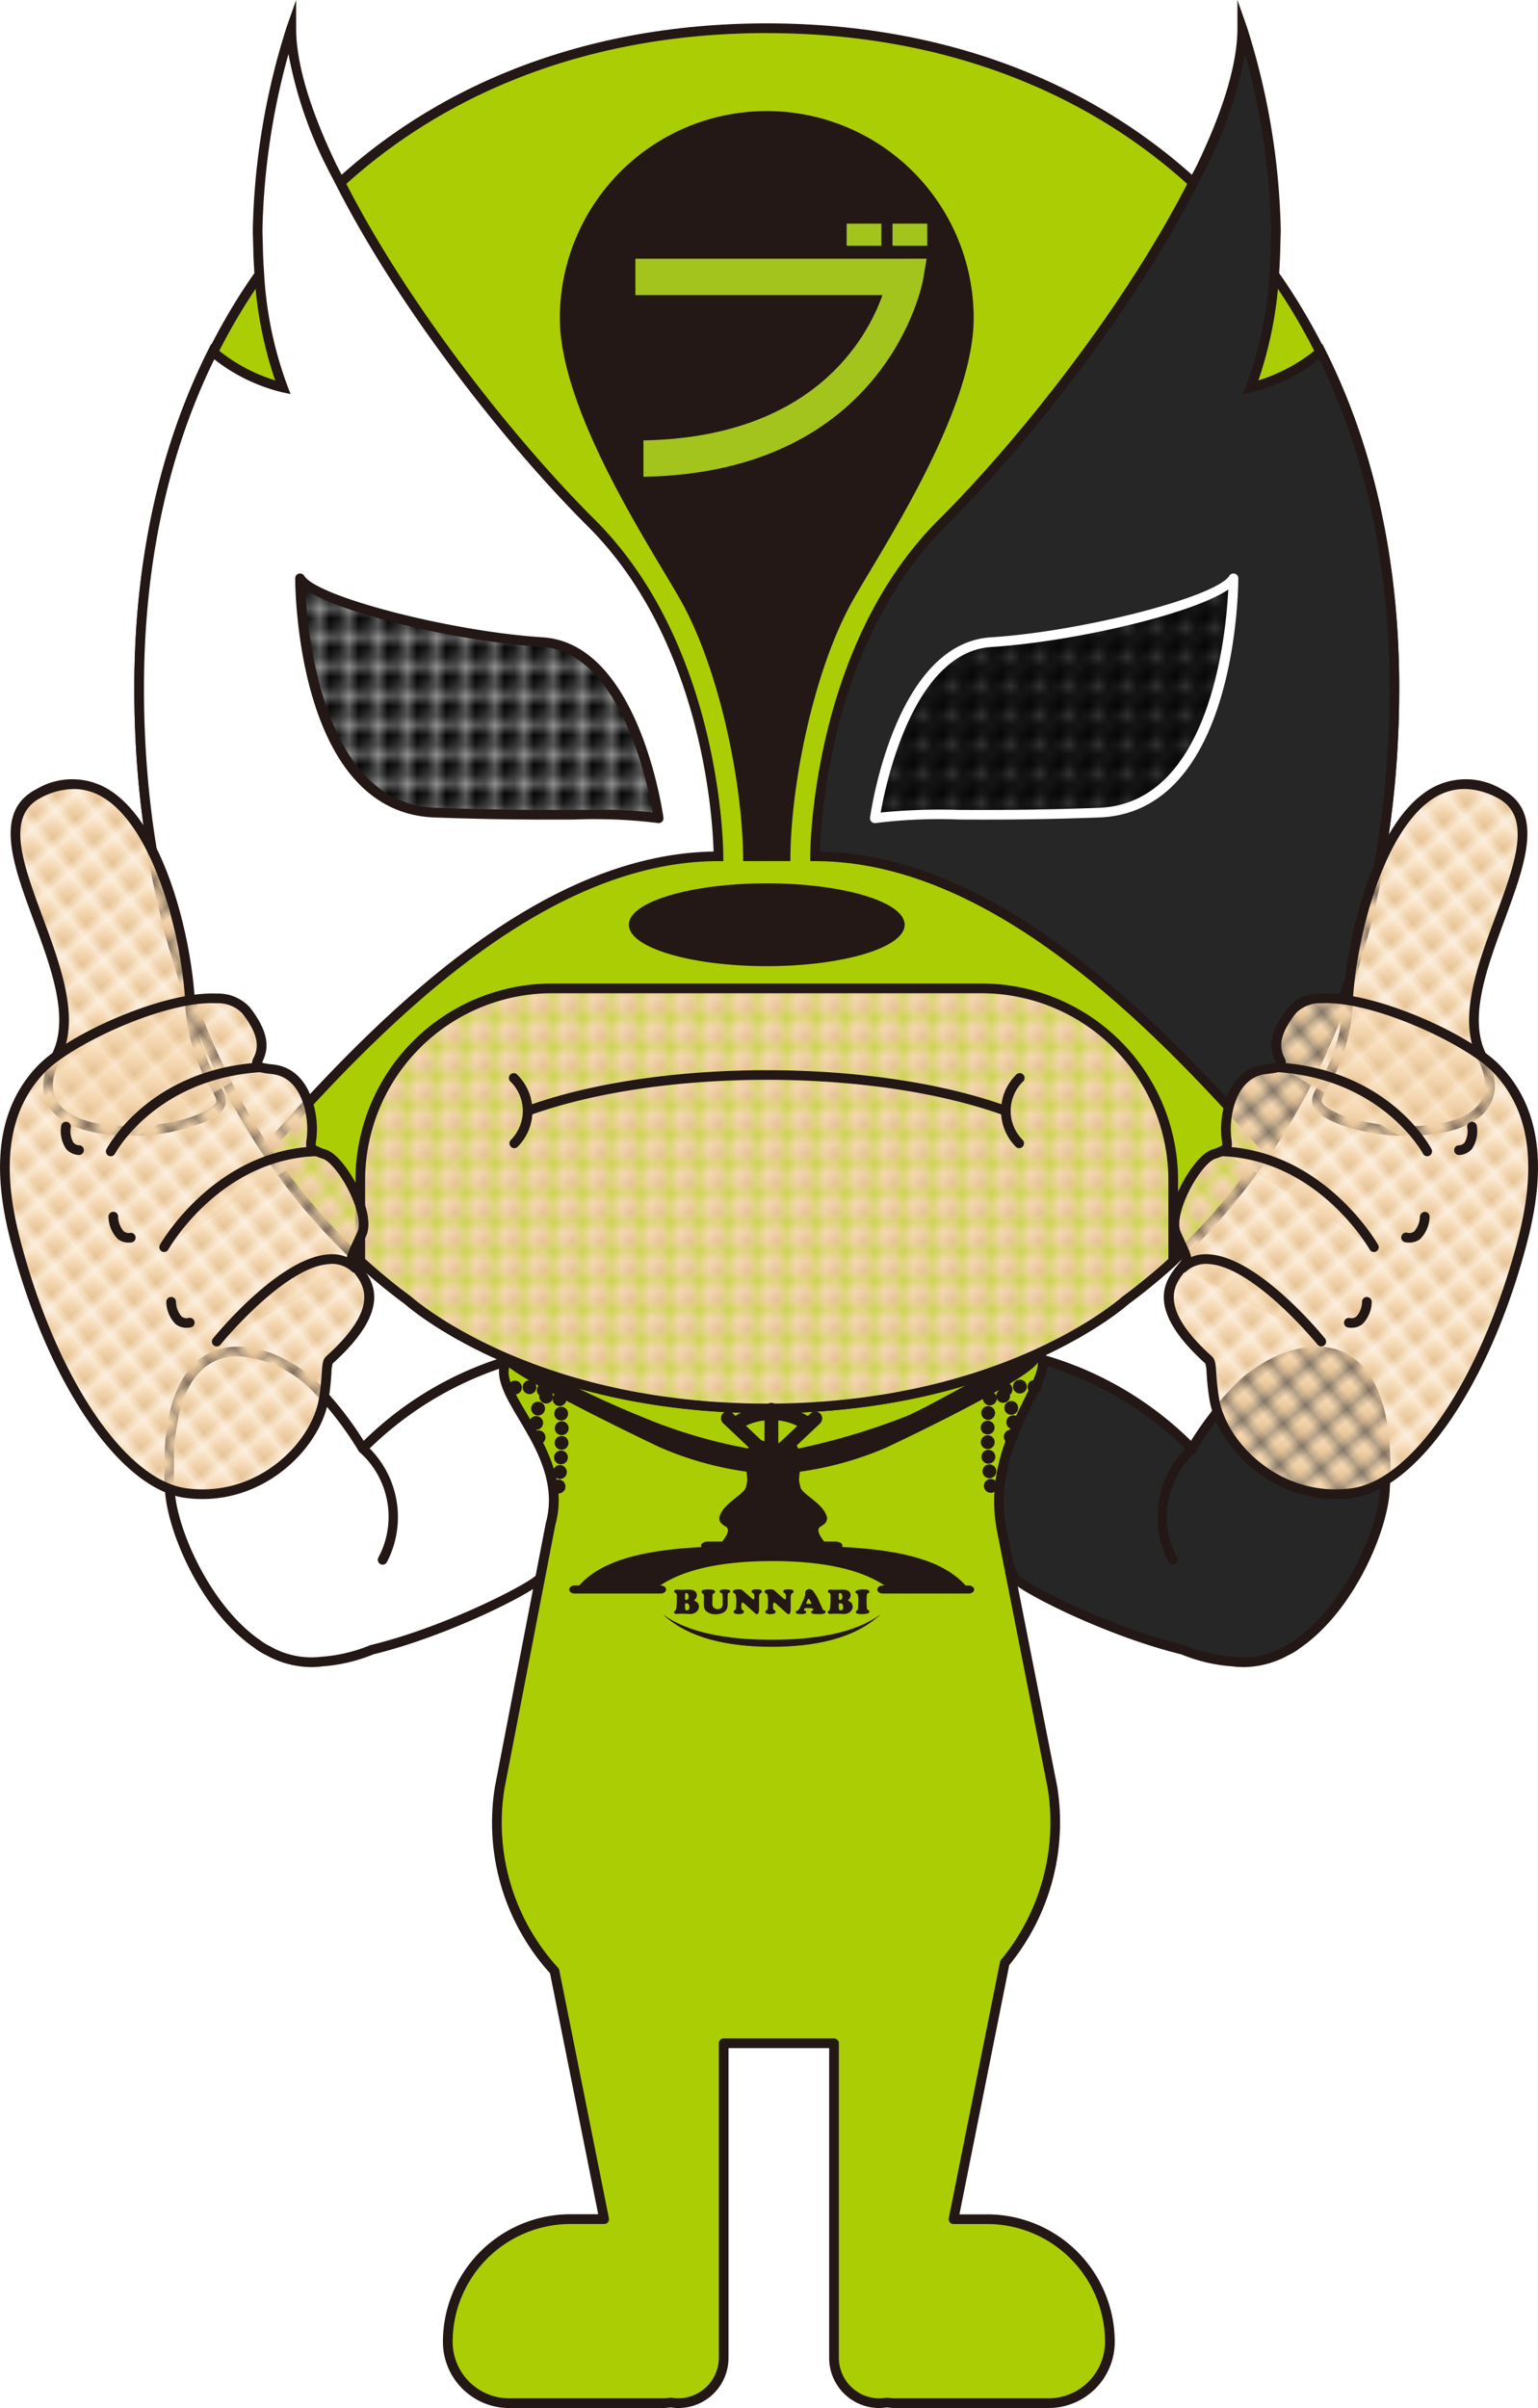 <svg id="ブンナビグリーン" xmlns="http://www.w3.org/2000/svg" xmlns:xlink="http://www.w3.org/1999/xlink" width="55.749mm" height="87.237mm" viewBox="0 0 158.028 247.287"><defs><style>.cls-1{fill:none;}.cls-2{fill:#f8dbb7;}.cls-3{fill:#e6c296;}.cls-4{fill:#333;}.cls-5{fill:#fff;}.cls-6{fill:#231815;}.cls-7{fill:#262626;}.cls-8{fill:#abcd03;}.cls-9{fill:url(#新規パターンスウォッチ_2);}.cls-10{fill:url(#新規パターンスウォッチ_13);}.cls-11{fill:url(#新規パターンスウォッチ_13-3);}.cls-12{fill:url(#新規パターンスウォッチ_13-7);}.cls-13{fill:#a3c41d;}</style><pattern id="新規パターンスウォッチ_2" data-name="新規パターンスウォッチ 2" width="2.652" height="2.653" patternTransform="translate(-2.652 0)" patternUnits="userSpaceOnUse" viewBox="0 0 2.652 2.653"><rect class="cls-1" width="2.652" height="2.653"/><rect width="2.652" height="2.653"/><path class="cls-4" d="M.464,1.326a.863.863,0,1,1,.862.863A.862.862,0,0,1,.464,1.326Z"/></pattern><pattern id="新規パターンスウォッチ_13" data-name="新規パターンスウォッチ 13" width="2.652" height="2.653" patternTransform="translate(-2.652 0)" patternUnits="userSpaceOnUse" viewBox="0 0 2.652 2.653"><rect class="cls-1" width="2.652" height="2.653"/><rect class="cls-2" width="2.652" height="2.653"/><path class="cls-3" d="M.464,1.326a.863.863,0,1,1,.862.863A.862.862,0,0,1,.464,1.326Z"/></pattern><pattern id="新規パターンスウォッチ_13-3" data-name="新規パターンスウォッチ 13" width="2.652" height="2.653" patternTransform="translate(-8.041 -6.852) scale(1.069)" patternUnits="userSpaceOnUse" viewBox="0 0 2.652 2.653"><rect class="cls-1" width="2.652" height="2.653"/><rect class="cls-2" width="2.652" height="2.653"/><path class="cls-3" d="M.464,1.326a.863.863,0,1,1,.862.863A.862.862,0,0,1,.464,1.326Z"/></pattern><pattern id="新規パターンスウォッチ_13-7" data-name="新規パターンスウォッチ 13" width="2.652" height="2.653" patternTransform="matrix(-0.77, 0.638, 0.638, 0.77, 9.627, 18.249)" patternUnits="userSpaceOnUse" viewBox="0 0 2.652 2.653"><rect class="cls-1" width="2.652" height="2.653"/><rect class="cls-2" width="2.652" height="2.653"/><path class="cls-3" d="M.464,1.326a.863.863,0,1,1,.862.863A.862.862,0,0,1,.464,1.326Z"/></pattern></defs><title>bun-g-point</title><g id="bun-g-point"><path class="cls-5" d="M53.256,139.442a35.5,35.5,0,0,0-15.982,9.307,34.919,34.919,0,0,0-4.876-6.322c-4.793-4.7-16.039-7.959-14.95,10.623.248,4.23,3.751,12.184,9,15.79a5.725,5.725,0,0,0,1.083.665,8.966,8.966,0,0,0,5.543,1.125,16.343,16.343,0,0,0,5.124-1.212c8.157-1.975,16.948-6.655,17.31-7.408C55.509,162.01,64.732,142.907,53.256,139.442Z"/><path class="cls-6" d="M31.973,171.2a9.713,9.713,0,0,1-4.678-1.258,5.978,5.978,0,0,1-1.148-.708c-5.525-3.793-8.948-11.962-9.194-16.153-.569-9.713,2.27-13.1,4.751-14.227,3.48-1.586,8.186.422,11.042,3.22a34.77,34.77,0,0,1,4.622,5.891,35.5,35.5,0,0,1,15.788-9.007.492.492,0,0,1,.244.011,7.876,7.876,0,0,1,5.2,4.47c3.025,6.889-2.414,18.305-2.647,18.788-.488,1.016-9.658,5.729-17.581,7.66a16.945,16.945,0,0,1-5.233,1.236A8.834,8.834,0,0,1,31.973,171.2Zm-7.522-31.922a5.607,5.607,0,0,0-2.336.479c-3.153,1.434-4.6,6.022-4.172,13.265.24,4.081,3.7,11.916,8.787,15.41a5.377,5.377,0,0,0,1.011.625,8.514,8.514,0,0,0,5.269,1.082,16.228,16.228,0,0,0,4.96-1.159.463.463,0,0,1,.112-.043c7.9-1.913,16.4-6.414,17-7.178.034-.078,5.453-11.451,2.609-17.922a6.9,6.9,0,0,0-4.455-3.88A35.666,35.666,0,0,0,37.622,149.1a.5.5,0,0,1-.771-.094,34.5,34.5,0,0,0-4.8-6.226A11.769,11.769,0,0,0,24.451,139.277Z"/><path class="cls-7" d="M127.343,142.427a34.942,34.942,0,0,0-4.876,6.321,35.5,35.5,0,0,0-15.982-9.306c-11.476,3.465-2.253,22.568-2.253,22.568.362.753,9.153,5.433,17.31,7.408a16.343,16.343,0,0,0,5.124,1.212,8.966,8.966,0,0,0,5.543-1.125,5.725,5.725,0,0,0,1.083-.665c5.25-3.606,8.753-11.56,9-15.79C143.382,134.468,132.136,137.731,127.343,142.427Z"/><path class="cls-6" d="M127.771,171.2a8.857,8.857,0,0,1-1.171-.077,16.937,16.937,0,0,1-5.233-1.236c-7.921-1.931-17.093-6.644-17.583-7.66-.232-.483-5.671-11.9-2.644-18.788a7.872,7.872,0,0,1,5.2-4.47.471.471,0,0,1,.244-.011,35.5,35.5,0,0,1,15.788,9.007A34.771,34.771,0,0,1,127,142.073c2.855-2.8,7.562-4.8,11.041-3.22,2.482,1.129,5.32,4.514,4.751,14.227-.246,4.191-3.669,12.359-9.215,16.169a6.073,6.073,0,0,1-1.155.707A9.657,9.657,0,0,1,127.771,171.2ZM106.5,139.956a6.9,6.9,0,0,0-4.455,3.88c-2.844,6.471,2.574,17.844,2.629,17.958.58.728,9.083,5.229,16.981,7.142a.486.486,0,0,1,.113.043,16.22,16.22,0,0,0,4.958,1.159,8.5,8.5,0,0,0,5.242-1.068,5.367,5.367,0,0,0,1.018-.624c5.111-3.509,8.569-11.345,8.808-15.425.425-7.243-1.019-11.831-4.172-13.265-3.075-1.4-7.323.465-9.936,3.026h0a34.454,34.454,0,0,0-4.8,6.226.491.491,0,0,1-.364.232.482.482,0,0,1-.408-.138A35.588,35.588,0,0,0,106.5,139.956Zm20.839,2.472h0Z"/><path class="cls-8" d="M101.439,227.893H97.974l5.263-26.315a22.56,22.56,0,0,0,4.9-18.008l-5.228-26.516c-1.788-9.463,6.023-15.772,3.828-18.09-3.932-4.154-14,0-17.823,0H70.57c-3.823,0-13.327-3.15-17.73,0-4.346,3.108,6.024,9.333,3.735,17.526l-5.228,27.08a22.576,22.576,0,0,0,5.631,18.846l5.1,25.477H58.608a12.6,12.6,0,0,0-12.6,12.6,6.3,6.3,0,0,0,6.3,6.3H68.057a6.378,6.378,0,0,0,.868-.067,4.646,4.646,0,0,0,.759.067h0a4.673,4.673,0,0,0,4.672-4.673V209.83H85.691v32.288a4.673,4.673,0,0,0,4.672,4.673h0a4.649,4.649,0,0,0,.76-.067,6.351,6.351,0,0,0,.867.067h15.748a6.3,6.3,0,0,0,6.3-6.3A12.6,12.6,0,0,0,101.439,227.893Z"/><path class="cls-6" d="M107.738,247.287H91.99a6.6,6.6,0,0,1-.861-.061,5.144,5.144,0,0,1-5.934-5.108V210.326H74.853v31.792a5.144,5.144,0,0,1-5.934,5.108,6.6,6.6,0,0,1-.861.061H52.31a6.8,6.8,0,0,1-6.8-6.8,13.11,13.11,0,0,1,13.094-13.1h2.861l-4.951-24.749a23.061,23.061,0,0,1-5.661-19.155l5.231-27.1c1.139-4.081-1.028-7.719-2.769-10.643-1.663-2.792-3.233-5.43-.768-7.192,3.3-2.361,9.033-1.409,13.64-.645a31.444,31.444,0,0,0,4.379.552H88.918a25.78,25.78,0,0,0,4.449-.723c4.785-1.017,10.74-2.284,13.734.878,1.155,1.221.261,3.015-.976,5.5-1.576,3.164-3.734,7.5-2.725,12.842l5.227,26.513A23.178,23.178,0,0,1,103.7,201.8l-5.12,25.6h2.86a13.11,13.11,0,0,1,13.1,13.1A6.8,6.8,0,0,1,107.738,247.287Zm-16.615-1.058a.492.492,0,0,1,.067,0,5.729,5.729,0,0,0,.8.062h15.748a5.811,5.811,0,0,0,5.8-5.8,12.115,12.115,0,0,0-12.1-12.1H97.974a.5.5,0,0,1-.487-.594l5.264-26.315a.487.487,0,0,1,.1-.217,22.18,22.18,0,0,0,4.8-17.615l-5.223-26.5c-1.073-5.676,1.172-10.181,2.81-13.471,1.018-2.042,1.822-3.657,1.143-4.373-2.608-2.757-8.5-1.5-12.807-.59a26.122,26.122,0,0,1-4.655.745H70.57a31.965,31.965,0,0,1-4.541-.564c-4.193-.7-9.934-1.65-12.9.471-1.647,1.178-.775,2.825,1.043,5.878,1.837,3.087,4.124,6.928,2.881,11.378l-5.218,27.041a22.063,22.063,0,0,0,5.51,18.418.5.5,0,0,1,.119.236l5.1,25.477a.5.5,0,0,1-.487.594H58.608a12.115,12.115,0,0,0-12.1,12.1,5.81,5.81,0,0,0,5.8,5.8H68.058a5.7,5.7,0,0,0,.8-.062.518.518,0,0,1,.147,0,4.235,4.235,0,0,0,.68.06,4.182,4.182,0,0,0,4.176-4.177V209.83a.5.5,0,0,1,.5-.5H85.691a.5.5,0,0,1,.5.5v32.288a4.181,4.181,0,0,0,4.175,4.177,4.257,4.257,0,0,0,.681-.06A.421.421,0,0,1,91.123,246.229Z"/><path class="cls-8" d="M78.783,2.9C43.18,2.9,14.3,27.074,14.3,70.686c0,26.328,9.483,49.513,27.638,62.856,0,0,12.137,11.092,36.85,11.092s36.85-11.092,36.85-11.092c18.155-13.343,27.638-36.528,27.638-62.856C143.271,27.074,114.386,2.9,78.783,2.9Z"/><path class="cls-6" d="M78.783,145.13c-24.62,0-37.062-11.109-37.185-11.222-17.652-12.97-27.8-36.025-27.8-63.221C13.8,29.846,39.914,2.4,78.783,2.4s64.985,27.441,64.985,68.282c0,27.2-10.148,50.251-27.841,63.254C115.845,134.021,103.4,145.13,78.783,145.13Zm0-141.733c-38.275,0-63.992,27.041-63.992,67.29,0,26.877,10,49.641,27.436,62.456.161.142,12.347,11,36.556,11s36.395-10.853,36.516-10.962c17.476-12.848,27.476-35.613,27.476-62.489C142.775,30.438,117.059,3.4,78.783,3.4Z"/><path class="cls-7" d="M135.713,36.115a17.862,17.862,0,0,1-7.212,3.679,40.214,40.214,0,0,0,2.421-11.644c.063-.909.109-1.815.127-2.711,0-.158,0-.315.01-.474.017-.507.04-1.017.033-1.514A72.112,72.112,0,0,0,127.635,2.9c0,3.874-1.6,8.81-4.157,14.163-.109.228-.233.461-.357.7-.1.19-.2.38-.3.568-.073.147-.156.3-.231.445-6.17,12.154-16.9,26.1-25.765,34.916C83.583,66.862,83.744,87.936,83.744,87.936c18.791,0,36.069,18.28,46.494,30.186,8.6-12.919,13.033-29.442,13.033-47.436C143.271,57.276,140.531,45.712,135.713,36.115Z"/><path class="cls-6" d="M130.292,118.937l-.427-.488c-12.237-13.975-28.539-30.016-46.122-30.016h-.492l0-.493c0-.212-.009-21.436,13.23-34.6,8.055-8.013,19.118-21.877,25.672-34.789l.23-.442c.075-.149.155-.3.234-.45l.069-.128c.122-.229.243-.455.347-.675,2.728-5.7,4.111-10.394,4.111-13.951V0l.964,2.736a73.317,73.317,0,0,1,3.484,20.708c.006.4-.009.814-.023,1.225l-.02.782c-.017.842-.059,1.737-.128,2.733A41.119,41.119,0,0,1,129.3,39.062a17.536,17.536,0,0,0,6.091-3.322l.482-.418.286.571c5.05,10.059,7.611,21.766,7.611,34.794,0,18.323-4.536,34.821-13.117,47.709ZM84.247,87.444c17.579.3,33.725,15.979,45.935,29.862,8.242-12.646,12.593-28.748,12.593-46.619,0-12.63-2.431-23.995-7.226-33.789a18.28,18.28,0,0,1-6.946,3.381l-.89.187.325-.85a39.305,39.305,0,0,0,2.389-11.5c.068-.979.109-1.858.126-2.686l.021-.793c.014-.4.028-.791.022-1.178A72.9,72.9,0,0,0,127.922,5.54a42.983,42.983,0,0,1-4,11.738c-.112.234-.238.475-.367.715l-.068.127c-.076.144-.152.287-.223.429l-.233.448c-6.6,13.009-17.746,26.974-25.858,35.042C85.338,65.815,84.331,84.222,84.247,87.444Z"/><path class="cls-5" d="M60.739,53.688c-8.866-8.819-19.595-22.762-25.765-34.916-.075-.148-.158-.3-.232-.445-.093-.188-.2-.378-.3-.568-.124-.234-.248-.467-.357-.7C31.527,11.711,29.93,6.775,29.93,2.9a72.133,72.133,0,0,0-3.456,20.55c-.007.5.016,1.007.032,1.514,0,.159.007.316.01.474.018.9.065,1.8.128,2.711a40.214,40.214,0,0,0,2.421,11.644,17.869,17.869,0,0,1-7.213-3.679c-4.817,9.6-7.557,21.161-7.557,34.571,0,17.994,4.432,34.517,13.032,47.436,10.426-11.906,27.7-30.186,46.5-30.186C73.822,87.936,73.983,66.862,60.739,53.688Z"/><path class="cls-6" d="M27.273,118.937l-.359-.541C18.334,105.507,13.8,89.009,13.8,70.687c0-13.03,2.56-24.737,7.61-34.794l.286-.571.483.418a17.519,17.519,0,0,0,6.091,3.322,41.094,41.094,0,0,1-2.121-10.878c-.069-1.018-.111-1.913-.127-2.736L26,24.669c-.015-.411-.028-.822-.022-1.225A73.339,73.339,0,0,1,29.463,2.736L30.427,0V2.9c0,3.558,1.382,8.251,4.108,13.95.107.219.226.447.348.673.1.2.207.389.3.58l.23.442c6.555,12.913,17.617,26.777,25.673,34.79h0C74.328,66.5,74.32,87.728,74.318,87.94l0,.493h-.492c-17.583,0-33.884,16.041-46.122,30.016ZM22.018,36.9c-4.8,9.792-7.227,21.157-7.227,33.789,0,17.871,4.352,33.973,12.593,46.619,12.21-13.883,28.355-29.566,45.934-29.862-.085-3.224-1.1-21.636-12.928-33.4h0C52.277,45.971,41.136,32.006,34.531,19l-.232-.447c-.092-.183-.192-.37-.291-.557-.128-.239-.255-.478-.367-.713a43,43,0,0,1-4-11.738A72.829,72.829,0,0,0,26.97,23.458c-.006.387.008.782.021,1.178l.02.7c.019.982.065,1.88.128,2.78a39.347,39.347,0,0,0,2.389,11.5l.327.85-.891-.187A18.273,18.273,0,0,1,22.018,36.9Z"/><path class="cls-9" d="M67.677,84.03S65.237,66.551,55.73,65.945s-23.406-4.135-24.9-6.564c0,0,.008,23.56,13.827,24.072S63.35,83.308,67.677,84.03Z"/><path class="cls-6" d="M67.677,84.526a.555.555,0,0,1-.082-.006,52.857,52.857,0,0,0-8.6-.359c-3.338.012-7.91.026-14.354-.213C30.5,83.426,30.331,60.362,30.331,59.381a.5.5,0,0,1,.918-.261c1.341,2.176,15.086,5.725,24.513,6.329,9.8.625,12.3,17.782,12.406,18.513a.5.5,0,0,1-.146.424A.491.491,0,0,1,67.677,84.526Zm-6.839-1.361a48.025,48.025,0,0,1,6.238.273c-.561-3.149-3.408-16.49-11.378-17-8.381-.538-20.609-3.36-24.337-5.9.231,4.691,1.862,21.991,13.312,22.414,6.424.238,10.984.225,14.313.213C59.64,83.167,60.255,83.165,60.838,83.165Z"/><path class="cls-9" d="M89.889,84.03s2.44-17.479,11.947-18.085,23.406-4.135,24.9-6.564c0,0-.008,23.56-13.828,24.072S94.215,83.308,89.889,84.03Z"/><path class="cls-5" d="M89.889,84.526a.5.5,0,0,1-.346-.14.5.5,0,0,1-.146-.424c.1-.731,2.61-17.888,12.408-18.513,9.425-.6,23.171-4.153,24.512-6.329a.5.5,0,0,1,.918.261c0,.981-.172,24.045-14.3,24.567-6.446.24-11.02.227-14.354.213a52.749,52.749,0,0,0-8.6.359A.576.576,0,0,1,89.889,84.526Zm36.316-23.984c-3.728,2.537-15.958,5.359-24.337,5.9-7.975.509-10.819,13.852-11.379,17a62.66,62.66,0,0,1,8.09-.269c3.33.012,7.892.026,14.314-.213C124.343,82.533,125.975,65.232,126.205,60.542Z"/><path class="cls-10" d="M37.019,121.217V129.5a58.618,58.618,0,0,0,4.914,4.042s12.137,11.092,36.85,11.092,36.85-11.092,36.85-11.092a58.618,58.618,0,0,0,4.914-4.042v-8.283A19.687,19.687,0,0,0,100.893,101.5H56.673A19.686,19.686,0,0,0,37.019,121.217Z"/><path class="cls-6" d="M78.783,145.13c-24.621,0-37.062-11.109-37.185-11.222a58.285,58.285,0,0,1-4.914-4.043l-.161-.147v-8.5A20.206,20.206,0,0,1,56.673,101h44.221a20.2,20.2,0,0,1,20.149,20.215v8.5l-.161.147a59.007,59.007,0,0,1-4.955,4.076C115.845,134.021,103.4,145.13,78.783,145.13ZM37.516,129.281a58.467,58.467,0,0,0,4.711,3.862c.161.142,12.347,11,36.556,11,24.239,0,36.395-10.853,36.515-10.962a59.6,59.6,0,0,0,4.753-3.895v-8.064a19.212,19.212,0,0,0-19.157-19.223H56.673a19.211,19.211,0,0,0-19.157,19.223Z"/><path class="cls-6" d="M103.35,114.58a.494.494,0,0,1-.169-.03c-13.451-4.883-35.341-4.883-48.8,0a.5.5,0,0,1-.338-.932c13.638-4.953,35.832-4.953,49.472,0a.5.5,0,0,1-.169.962Z"/><path class="cls-6" d="M104.726,117.91a.5.5,0,0,1-.352-.145,5.229,5.229,0,0,1,0-7.363.5.5,0,1,1,.7.7,4.227,4.227,0,0,0,0,5.959.5.5,0,0,1-.351.847Z"/><path class="cls-6" d="M52.84,117.91a.5.5,0,0,1-.352-.847,4.226,4.226,0,0,0,0-5.959.5.5,0,1,1,.7-.7,5.225,5.225,0,0,1,0,7.363A.5.5,0,0,1,52.84,117.91Z"/><path class="cls-6" d="M78.783,11.405a21.26,21.26,0,0,0-21.26,21.26c0,9.675,9.553,23.884,12.428,29.009,3.993,7.118,6.405,18.911,6.405,26.757h4.853c0-7.846,2.413-19.639,6.406-26.757,2.875-5.125,12.428-19.334,12.428-29.009A21.261,21.261,0,0,0,78.783,11.405Z"/><ellipse class="cls-6" cx="78.783" cy="94.965" rx="14.173" ry="4.252"/><path class="cls-6" d="M57.318,153.366a.707.707,0,0,1-.63-.779h0a.724.724,0,0,1,.78-.641h0a.72.72,0,0,1,.63.79h0a.713.713,0,0,1-.71.63h-.07Zm.15-1.5a.7.7,0,0,1-.64-.76h0a.706.706,0,0,1,.76-.649h0a.715.715,0,0,1,.65.77h0a.707.707,0,0,1-.7.65h0C57.518,151.877,57.5,151.866,57.468,151.866Zm.13-1.489a.72.72,0,0,1-.67-.75h0a.713.713,0,0,1,.75-.67h0a.719.719,0,0,1,.67.75h0a.719.719,0,0,1-.71.67H57.6Zm.09-1.5a.7.7,0,0,1-.69-.731h0a.689.689,0,0,1,.72-.679h0a.692.692,0,0,1,.69.72h0a.7.7,0,0,1-.71.69h-.01Zm-.68-2.2h0a.712.712,0,0,1,.7-.72h0a.721.721,0,0,1,.72.71h0a.7.7,0,0,1-.7.71h-.01A.7.7,0,0,1,57.008,146.677Zm-.05-1.46a.7.7,0,0,1,.66-.75h0a.7.7,0,0,1,.75.66h0a.7.7,0,0,1-.66.75h-.04A.7.7,0,0,1,56.958,145.217Zm-.15-1.38h0a.7.7,0,0,1,.53-.851h0a.719.719,0,0,1,.85.54h0a.72.72,0,0,1-.54.851h0a.757.757,0,0,1-.15.01h0A.7.7,0,0,1,56.808,143.837Z"/><path class="cls-6" d="M54.658,147.8h0a.711.711,0,0,1,.48-.88h0a.7.7,0,0,1,.88.489h0a.693.693,0,0,1-.48.87h0a.662.662,0,0,1-.2.031h0A.706.706,0,0,1,54.658,147.8Zm-.28-1.641a.707.707,0,0,1,.68-.739h0a.705.705,0,0,1,.74.68h0a.7.7,0,0,1-.68.729h0c-.01,0-.02.011-.04.011h0A.706.706,0,0,1,54.378,146.156Zm.67-.84a.712.712,0,0,1-.43-.91h0a.7.7,0,0,1,.91-.42h0a.7.7,0,0,1,.43.9h0a.718.718,0,0,1-.67.469h0A.651.651,0,0,1,55.048,145.316Zm.54-1.429a.727.727,0,0,1-.17-.59h0a.716.716,0,0,1-.22-.761h0a.713.713,0,0,1,.89-.46h0a.711.711,0,0,1,.48.8h0a.588.588,0,0,1,.09.08h0a.721.721,0,0,1-.07,1h0a.7.7,0,0,1-.47.17h0A.694.694,0,0,1,55.588,143.887Zm-3.38-1.3a.71.71,0,0,1,.6-.8h0a.7.7,0,0,1,.8.6h0a.7.7,0,0,1-.59.8h0a.454.454,0,0,1-.11.009h0A.709.709,0,0,1,52.208,142.587Zm2.13.569a.707.707,0,0,1-.64-.769h0a.716.716,0,0,1,.78-.64h0a.707.707,0,0,1,.63.779h0a.706.706,0,0,1-.7.641h0A.156.156,0,0,1,54.338,143.156Z"/><path class="cls-6" d="M101.1,152.667h0a.708.708,0,0,1,.63-.78h0a.708.708,0,0,1,.78.63h0a.715.715,0,0,1-.63.78h-.07A.715.715,0,0,1,101.1,152.667Zm-.14-1.511a.706.706,0,0,1,.64-.769h0a.714.714,0,0,1,.77.649h0a.722.722,0,0,1-.65.771h-.05A.71.71,0,0,1,100.958,151.156Zm-.11-1.519a.7.7,0,0,1,.67-.741h0a.691.691,0,0,1,.74.661h.01a.715.715,0,0,1-.67.75h-.04A.705.705,0,0,1,100.848,149.637Zm-.07-1.521a.7.7,0,0,1,.69-.72h0a.706.706,0,0,1,.73.68h0v.011h0a.7.7,0,0,1-.69.72h-.02A.709.709,0,0,1,100.778,148.116Zm.69-.809a.7.7,0,0,1-.7-.71h0a.708.708,0,0,1,.72-.7h0a.7.7,0,0,1,.7.71h0a.711.711,0,0,1-.71.7h-.01Zm.02-1.5a.7.7,0,0,1-.66-.75h0a.7.7,0,0,1,.75-.661h0a.706.706,0,0,1,.66.75h0a.712.712,0,0,1-.71.67h0C101.518,145.816,101.5,145.807,101.488,145.807Zm.06-1.5a.714.714,0,0,1-.54-.85h0a.7.7,0,0,1,.85-.53h0a.708.708,0,0,1,.54.84h0a.721.721,0,0,1-.69.559h0A.856.856,0,0,1,101.548,144.307Z"/><path class="cls-6" d="M103.658,148.217a.71.71,0,0,1-.49-.88h.01a.7.7,0,0,1,.87-.49h0a.717.717,0,0,1,.49.88h0a.714.714,0,0,1-.68.509h0A.681.681,0,0,1,103.658,148.217Zm.42-1.45a.713.713,0,0,1-.68-.741h0a.712.712,0,0,1,.74-.679h0a.719.719,0,0,1,.68.74h0a.714.714,0,0,1-.71.68h-.03Zm-.84-1.951v.01h0a.708.708,0,0,1,.43-.909h0a.7.7,0,0,1,.9.42h0a.708.708,0,0,1-.42.91h0a.694.694,0,0,1-.24.039h0A.7.7,0,0,1,103.238,144.816Zm-.63-.929a.7.7,0,0,1-.07-1h0a.539.539,0,0,1,.09-.08h0a.709.709,0,0,1,.48-.8h0a.712.712,0,0,1,.89.47h0a.7.7,0,0,1-.23.759h0a.666.666,0,0,1-.16.58h0a.706.706,0,0,1-.53.241h0A.682.682,0,0,1,102.608,143.887Zm3.58-.76a.713.713,0,0,1-.6-.811h0a.7.7,0,0,1,.8-.6h0a.711.711,0,0,1,.6.809h0a.7.7,0,0,1-.7.6h-.1Zm-2.1-.67a.7.7,0,0,1,.64-.77h-.01a.708.708,0,0,1,.78.629h0a.716.716,0,0,1-.64.781h-.07A.706.706,0,0,1,104.088,142.457Z"/><path class="cls-6" d="M79.264,149.135a.709.709,0,0,1-.709-.709v-3.655a.709.709,0,0,1,1.418,0v3.655A.71.71,0,0,1,79.264,149.135Z"/><line class="cls-11" x1="74.802" y1="145.653" x2="77.975" y2="148.647"/><path class="cls-6" d="M77.975,149.355a.708.708,0,0,1-.487-.193l-3.173-2.993a.709.709,0,1,1,.973-1.031l3.173,2.993a.709.709,0,0,1-.486,1.224Z"/><line class="cls-11" x1="83.781" y1="145.653" x2="80.608" y2="148.647"/><path class="cls-6" d="M80.608,149.355a.709.709,0,0,1-.486-1.224l3.173-2.993a.709.709,0,0,1,.973,1.031L81.1,149.162A.708.708,0,0,1,80.608,149.355Z"/><path class="cls-6" d="M83.056,147.005a.7.7,0,0,1-.434-.15,5.571,5.571,0,0,0-3.358-1.01,5.633,5.633,0,0,0-3.288.958.709.709,0,1,1-.842-1.141,7.08,7.08,0,0,1,4.13-1.235,7,7,0,0,1,4.227,1.309.709.709,0,0,1-.435,1.269Z"/><path class="cls-6" d="M79.292,168.39c-4.523,0-8.546-.691-11.134-2.576h-.019c2.587,2.413,6.62,3.3,11.153,3.3s8.565-.884,11.152-3.3h-.018C87.838,167.7,83.815,168.39,79.292,168.39Z"/><path class="cls-6" d="M99.543,162.819h-.326c-2.47-2.747-7.066-3.662-12.716-3.959a.271.271,0,0,0,.048-.142c0-.227-.31-.412-.691-.412H84.687c-.468-.577-.859-1.26-.374-1.537a1.956,1.956,0,0,0,.315-.219.729.729,0,0,0,.252-.991c-.441-1.214-2.464-2.133-2.638-2.842-.063-.257-.107-.477-.142-.683a8.03,8.03,0,0,1,.081-.9,33.988,33.988,0,0,0,9-2.532c4.155-1.963,16.857-8.14,15.422-9.124s-9.157,4.014-13.35,5.906a69,69,0,0,1-11.2,3.363l-.012.029c-.371-.723-.8-.942-1.211-.914a2.091,2.091,0,0,0-1.277.762c-.068.075-.109.127-.111.129s-.043-.054-.111-.129a2.094,2.094,0,0,0-1.277-.762c-.4-.027-.826.183-1.193.878a52.747,52.747,0,0,1-11.176-3.356c-6.886-2.778-12.446-6.259-13.712-5.5-.937.559,11.629,6.759,15.784,8.722a33.943,33.943,0,0,0,8.944,2.524,7.742,7.742,0,0,1,.083.906c-.035.206-.079.426-.142.683-.174.709-2.2,1.628-2.638,2.842a.729.729,0,0,0,.252.991,1.956,1.956,0,0,0,.315.219c.485.277.094.96-.374,1.537H72.726c-.382,0-.691.185-.691.412a.274.274,0,0,0,.05.149c-5.588.3-10.131,1.227-12.582,3.952H59.04c-.3,0-.553.185-.553.412s.248.41.553.41h8.847c.3,0,.553-.184.553-.41s-.248-.412-.553-.412h-.062c2.753-1.83,6.895-2.51,11.535-2.51s8.783.68,11.536,2.51h-.2c-.306,0-.553.185-.553.412s.247.41.553.41h8.846c.3,0,.553-.184.553-.41S99.848,162.819,99.543,162.819Z"/><path class="cls-6" d="M70.26,165.719l-.242,0c-.169,0-.293.006-.371.012s-.12.009-.15.009a.254.254,0,0,1-.175-.057.169.169,0,0,1-.064-.133.123.123,0,0,1,.024-.08.717.717,0,0,1,.114-.09.187.187,0,0,0,.072-.112,2.79,2.79,0,0,0,.044-.33q.034-.394.034-.969a.842.842,0,0,0-.029-.28.22.22,0,0,0-.13-.116.159.159,0,0,1-.119-.147.156.156,0,0,1,.071-.131.314.314,0,0,1,.183-.05c.041,0,.094,0,.157.006.106,0,.22.007.343.007.091,0,.268,0,.532-.011.083,0,.159,0,.226,0a1.676,1.676,0,0,1,.388.038.66.66,0,0,1,.255.132.5.5,0,0,1,.177.4.607.607,0,0,1-.052.243.508.508,0,0,1-.141.189c-.042.034-.064.065-.064.091s.026.056.076.077a.7.7,0,0,1,.27.2.547.547,0,0,1,.124.367.7.7,0,0,1-.19.474.938.938,0,0,1-.742.284c-.045,0-.154,0-.328-.009Zm.125-1.958v.372a.251.251,0,0,0,.023.125.086.086,0,0,0,.078.037.235.235,0,0,0,.2-.084.418.418,0,0,0,.063-.257.46.46,0,0,0-.065-.263.214.214,0,0,0-.184-.092.1.1,0,0,0-.087.035A.228.228,0,0,0,70.385,163.761Zm0,1.04v.172a.919.919,0,0,0,.034.314.138.138,0,0,0,.139.078c.183,0,.275-.109.275-.322,0-.267-.1-.4-.307-.4a.15.15,0,0,0-.111.034A.2.2,0,0,0,70.385,164.8Z"/><path class="cls-6" d="M74.766,164.159v.442a1.845,1.845,0,0,1-.06.564.869.869,0,0,1-.563.509,1.741,1.741,0,0,1-.6.1,1.453,1.453,0,0,1-.928-.276.739.739,0,0,1-.235-.315,1.594,1.594,0,0,1-.065-.516c0-.087,0-.232.01-.434,0-.141,0-.234,0-.28a.649.649,0,0,0-.022-.208.228.228,0,0,0-.1-.108.218.218,0,0,1-.119-.174.162.162,0,0,1,.061-.125.332.332,0,0,1,.16-.075,2.654,2.654,0,0,1,.469-.038,2.41,2.41,0,0,1,.5.044c.129.029.193.095.193.2a.147.147,0,0,1-.056.12.6.6,0,0,1-.108.055.142.142,0,0,0-.079.094.817.817,0,0,0-.02.219c0,.1,0,.331-.015.68a.587.587,0,0,0,.168.472.52.52,0,0,0,.371.133.62.62,0,0,0,.262-.053.407.407,0,0,0,.179-.145.435.435,0,0,0,.067-.156,1.237,1.237,0,0,0,.018-.238v-.4a4.567,4.567,0,0,0-.026-.535.179.179,0,0,0-.117-.124.487.487,0,0,1-.128-.076.12.12,0,0,1-.034-.084.167.167,0,0,1,.129-.158,1.74,1.74,0,0,1,.82,0,.163.163,0,0,1,.124.156.108.108,0,0,1-.021.076.455.455,0,0,1-.114.078.2.2,0,0,0-.108.117A3.583,3.583,0,0,0,74.766,164.159Z"/><path class="cls-6" d="M76.327,163.344l.9.787a.371.371,0,0,0,.183.11c.062,0,.093-.066.093-.2a1.179,1.179,0,0,0-.026-.31.212.212,0,0,0-.115-.126.272.272,0,0,1-.1-.072.164.164,0,0,1-.028-.1c0-.1.069-.166.207-.194a1.657,1.657,0,0,1,.3-.018,1.4,1.4,0,0,1,.377.033.194.194,0,0,1,.165.19.19.19,0,0,1-.135.177.332.332,0,0,0-.074.042.162.162,0,0,0-.034.054,1.407,1.407,0,0,0-.051.451v.588c0,.092,0,.214,0,.37a1.81,1.81,0,0,1-.038.459c-.032.118-.091.175-.176.175a.186.186,0,0,1-.1-.023.915.915,0,0,1-.135-.108l-1.07-.958a.3.3,0,0,0-.186-.1c-.073,0-.11.1-.11.305a1.42,1.42,0,0,0,.027.342.221.221,0,0,0,.116.136c.081.04.121.091.121.154,0,.168-.18.251-.54.251a.908.908,0,0,1-.378-.063.2.2,0,0,1-.135-.182.15.15,0,0,1,.025-.092.529.529,0,0,1,.114-.084.226.226,0,0,0,.1-.177,5.6,5.6,0,0,0,.031-.67,2.954,2.954,0,0,0-.055-.678.275.275,0,0,0-.05-.116.3.3,0,0,0-.1-.073.328.328,0,0,1-.113-.078.137.137,0,0,1-.032-.091c0-.116.1-.189.3-.219a2.878,2.878,0,0,1,.355-.014.7.7,0,0,1,.209.023A.474.474,0,0,1,76.327,163.344Z"/><path class="cls-6" d="M79.58,163.344l.9.787a.371.371,0,0,0,.183.11c.062,0,.093-.066.093-.2a1.179,1.179,0,0,0-.026-.31.215.215,0,0,0-.115-.126.272.272,0,0,1-.1-.072.164.164,0,0,1-.028-.1c0-.1.069-.166.207-.194a1.657,1.657,0,0,1,.3-.018,1.4,1.4,0,0,1,.377.033.194.194,0,0,1,.165.19.19.19,0,0,1-.135.177.332.332,0,0,0-.074.042.162.162,0,0,0-.034.054,1.407,1.407,0,0,0-.051.451v.588c0,.092,0,.214,0,.37a1.81,1.81,0,0,1-.038.459c-.033.118-.092.175-.176.175a.186.186,0,0,1-.1-.023.915.915,0,0,1-.135-.108l-1.07-.958a.3.3,0,0,0-.186-.1c-.073,0-.11.1-.11.305a1.42,1.42,0,0,0,.027.342.221.221,0,0,0,.116.136c.081.04.121.091.121.154,0,.168-.18.251-.54.251a.908.908,0,0,1-.378-.063.2.2,0,0,1-.135-.182.15.15,0,0,1,.025-.092.529.529,0,0,1,.114-.084.226.226,0,0,0,.1-.177,5.6,5.6,0,0,0,.031-.67,2.954,2.954,0,0,0-.055-.678.275.275,0,0,0-.05-.116.3.3,0,0,0-.1-.073.328.328,0,0,1-.113-.078.137.137,0,0,1-.032-.091c0-.116.1-.189.3-.219a2.878,2.878,0,0,1,.355-.014.7.7,0,0,1,.209.023A.474.474,0,0,1,79.58,163.344Z"/><path class="cls-6" d="M84.173,164.474l.341.731a.5.5,0,0,0,.081.133.182.182,0,0,0,.1.042c.087.013.129.057.129.132a.2.2,0,0,1-.159.19,1.684,1.684,0,0,1-.52.057,3.846,3.846,0,0,1-.6-.034.275.275,0,0,1-.143-.065.159.159,0,0,1-.053-.12.128.128,0,0,1,.027-.086.247.247,0,0,1,.1-.053c.057-.021.085-.053.085-.1,0-.08-.049-.128-.146-.143a3.767,3.767,0,0,0-.443-.021.777.777,0,0,0-.286.029.153.153,0,0,0-.051.065.232.232,0,0,0-.022.091q0,.04.015.051a.492.492,0,0,0,.1.039.13.13,0,0,1,.111.129c0,.145-.171.215-.514.215a1.657,1.657,0,0,1-.43-.04.157.157,0,0,1-.126-.165.123.123,0,0,1,.027-.086.251.251,0,0,1,.1-.057.386.386,0,0,0,.177-.116,1.751,1.751,0,0,0,.173-.32l.255-.558a4.563,4.563,0,0,0,.188-.459,1.076,1.076,0,0,0,.05-.3.911.911,0,0,1,.019-.216.27.27,0,0,1,.076-.118.426.426,0,0,1,.318-.127.534.534,0,0,1,.349.142A4.09,4.09,0,0,1,84.173,164.474Zm-1.256.228h.353c.065,0,.1-.015.1-.044a.912.912,0,0,0-.135-.293.986.986,0,0,0-.093-.141.091.091,0,0,0-.069-.036c-.043,0-.08.04-.108.12l-.053.128a1.061,1.061,0,0,0-.076.22C82.833,164.687,82.861,164.7,82.917,164.7Z"/><path class="cls-6" d="M86.06,165.719l-.242,0q-.255,0-.372.012c-.07,0-.12.009-.15.009a.25.25,0,0,1-.174-.057.169.169,0,0,1-.064-.133.118.118,0,0,1,.024-.08.649.649,0,0,1,.113-.09.187.187,0,0,0,.072-.112,2.584,2.584,0,0,0,.044-.33q.034-.394.034-.969a.88.88,0,0,0-.028-.28.222.222,0,0,0-.131-.116.159.159,0,0,1-.119-.147.155.155,0,0,1,.072-.131.31.31,0,0,1,.183-.05c.04,0,.093,0,.157.006.105,0,.22.007.342.007.091,0,.268,0,.533-.011.083,0,.158,0,.225,0a1.676,1.676,0,0,1,.388.038.66.66,0,0,1,.255.132.5.5,0,0,1,.177.4.607.607,0,0,1-.052.243.5.5,0,0,1-.141.189c-.042.034-.063.065-.063.091s.025.056.075.077a.7.7,0,0,1,.27.2.547.547,0,0,1,.124.367.7.7,0,0,1-.19.474.936.936,0,0,1-.742.284c-.044,0-.154,0-.328-.009Zm.124-1.958v.372a.251.251,0,0,0,.023.125.086.086,0,0,0,.078.037.232.232,0,0,0,.2-.084.418.418,0,0,0,.063-.257.46.46,0,0,0-.065-.263.212.212,0,0,0-.184-.092.1.1,0,0,0-.087.035A.238.238,0,0,0,86.184,163.761Zm0,1.04v.172a.912.912,0,0,0,.035.314.137.137,0,0,0,.139.078c.182,0,.274-.109.274-.322,0-.267-.1-.4-.307-.4a.147.147,0,0,0-.11.034A.2.2,0,0,0,86.184,164.8Z"/><path class="cls-6" d="M88.692,163.22a1.928,1.928,0,0,1,.388.037c.163.032.245.1.245.207a.112.112,0,0,1-.024.078.54.54,0,0,1-.124.076.243.243,0,0,0-.109.183,3.729,3.729,0,0,0-.026.549,5.96,5.96,0,0,0,.034.853.162.162,0,0,0,.039.08.321.321,0,0,0,.091.061.171.171,0,0,1,.119.158c0,.095-.073.162-.22.2a2.547,2.547,0,0,1-.583.057q-.588,0-.588-.223c0-.055.038-.1.115-.152a.213.213,0,0,0,.1-.148,7,7,0,0,0,.034-.873,2.206,2.206,0,0,0-.047-.592.257.257,0,0,0-.121-.133.451.451,0,0,1-.1-.082.132.132,0,0,1-.026-.084.142.142,0,0,1,.076-.124.891.891,0,0,1,.265-.082A2.464,2.464,0,0,1,88.692,163.22Z"/><path class="cls-12" d="M5.771,108.48c-4.5,8.913,10.363,8.56,15.052,6.282s-.72-2.076-1.3-12.044c-.513-8.733-5.3-26.491-15.538-21.244C-3.67,85.4,9.912,100.28,5.771,108.48Z"/><path class="cls-6" d="M13.32,116.626c-3.052,0-6.093-.617-7.707-2.256-1.016-1.033-1.891-2.932-.284-6.113,1.85-3.663-.051-8.8-1.889-13.774-2.124-5.745-4.13-11.171.313-13.45a7.182,7.182,0,0,1,7.2-.082c5.868,3.354,8.673,15.113,9.062,21.737a17.528,17.528,0,0,0,2.462,8.506c.52.913.9,1.573.679,2.272-.187.606-.78,1.1-2.114,1.743A19.656,19.656,0,0,1,13.32,116.626Zm-5.758-35.6a7.353,7.353,0,0,0-3.356.893c-3.661,1.877-1.888,6.672.165,12.224,1.911,5.17,3.888,10.514,1.843,14.564h0c-1.076,2.133-1.041,3.805.106,4.97,2.867,2.912,11.206,2.138,14.286.642.63-.305,1.481-.756,1.6-1.144.089-.288-.2-.79-.594-1.486a18.446,18.446,0,0,1-2.591-8.939c-.4-6.892-3.329-17.943-8.563-20.935A5.762,5.762,0,0,0,7.562,81.023ZM5.772,108.48h0Z"/><path class="cls-12" d="M33.347,118.534c1.74.583,4.784,6.045,3.828,8.167-.9,2-1.249,2.525-.968,2.957.873,1.341,4.471,3.841-2.355,9.99-.392.353-.165,1.387-.591,4.023-.737,4.564-6.382,10.673-14.14,9.664-6.556-.853-13.611-11.461-17.337-25.172-1.5-5.516-2.675-13.09,2.48-18.407,3.783-3.9,18.023-9.822,21.008-6.007,4.033,5.154-1.3,5.625,2.71,6.055,3,.321,3.862,3.52,4.035,5.232C32.31,117.948,31.081,117.774,33.347,118.534Z"/><path class="cls-6" d="M20.8,153.94a13.463,13.463,0,0,1-1.74-.113c-6.6-.858-13.9-11.358-17.751-25.534-1.477-5.432-2.813-13.3,2.6-18.883,3.218-3.319,13.086-7.658,18.369-7.374a4.381,4.381,0,0,1,3.387,1.407c2.4,3.068,1.7,4.669,1.329,5.531-.02.048-.046.106-.066.158a6.738,6.738,0,0,0,1.108.179c3.661.391,4.352,4.443,4.476,5.675a8.919,8.919,0,0,1-.035,2.194,2.034,2.034,0,0,0-.033.444,4.766,4.766,0,0,0,1.064.439c1.224.412,2.708,2.554,3.54,4.458.471,1.076,1.171,3.076.581,4.384-.163.364-.309.679-.436.953-.377.816-.649,1.406-.568,1.53.1.145.226.305.371.485,1.244,1.539,3.561,4.405-2.81,10.144a3.864,3.864,0,0,0-.134,1.026c-.045.634-.1,1.5-.3,2.707C33.019,148.288,27.849,153.94,20.8,153.94Zm.944-50.925c-5.352,0-14.428,4.307-17.121,7.087-5.061,5.22-3.769,12.734-2.357,17.931,3.751,13.8,10.71,24,16.923,24.81,7.333.966,12.858-4.743,13.586-9.251.186-1.159.245-2,.288-2.618.061-.88.094-1.366.46-1.695,5.671-5.109,3.813-7.408,2.7-8.782-.169-.21-.32-.4-.431-.568-.38-.584-.122-1.141.5-2.487.126-.272.271-.585.433-.944.31-.691.091-2.029-.586-3.58-.925-2.117-2.25-3.68-2.947-3.913h0c-1.513-.509-1.851-.749-1.7-1.95a7.858,7.858,0,0,0,.033-1.969c-.105-1.045-.676-4.478-3.594-4.789-1.144-.122-1.695-.247-1.937-.662a1.123,1.123,0,0,1,.091-1.057c.313-.719.835-1.921-1.2-4.523a3.477,3.477,0,0,0-2.658-1.029C22.067,103.019,21.906,103.015,21.741,103.015Z"/><path class="cls-12" d="M11.379,118.244s4.086-7.781,15.1-8.619"/><path class="cls-6" d="M11.38,118.74a.5.5,0,0,1-.231-.056.5.5,0,0,1-.209-.67c.172-.328,4.341-8.035,15.5-8.884a.5.5,0,1,1,.077.99c-10.62.808-14.661,8.279-14.7,8.355A.5.5,0,0,1,11.38,118.74Z"/><path class="cls-12" d="M16.861,128.078s5.275-9.446,15.6-9.843"/><path class="cls-6" d="M16.861,128.573a.5.5,0,0,1-.432-.738c.053-.1,5.532-9.692,16.007-10.1a.463.463,0,0,1,.515.477.5.5,0,0,1-.476.515c-9.926.382-15.129,9.5-15.181,9.589A.5.5,0,0,1,16.861,128.573Z"/><path class="cls-12" d="M22.266,137.773s9.609-11.851,14.274-7.517"/><path class="cls-6" d="M22.266,138.269a.5.5,0,0,1-.386-.809c.274-.338,6.771-8.282,11.841-8.641a4.021,4.021,0,0,1,3.157,1.074.5.5,0,0,1-.676.726,3.042,3.042,0,0,0-2.411-.81c-4.642.327-11.075,8.2-11.14,8.276A.5.5,0,0,1,22.266,138.269Z"/><path class="cls-12" d="M6.788,115.637s-.409,2.4,1.38,2.477"/><path class="cls-6" d="M8.169,118.61H8.147a1.815,1.815,0,0,1-1.382-.659,3.325,3.325,0,0,1-.466-2.4.5.5,0,0,1,.978.165,2.384,2.384,0,0,0,.261,1.609.825.825,0,0,0,.652.291.5.5,0,0,1-.021.991Z"/><path class="cls-12" d="M11.639,124.942s.083,2.431,1.852,2.147"/><path class="cls-6" d="M13.218,127.607a1.747,1.747,0,0,1-1.135-.395,3.334,3.334,0,0,1-.94-2.253.5.5,0,0,1,.477-.513.481.481,0,0,1,.515.477,2.378,2.378,0,0,0,.58,1.524.824.824,0,0,0,.7.152.5.5,0,0,1,.158.98A2.254,2.254,0,0,1,13.218,127.607Z"/><path class="cls-12" d="M17.583,133.69s.083,2.431,1.852,2.147"/><path class="cls-6" d="M19.16,136.355a1.748,1.748,0,0,1-1.134-.395,3.335,3.335,0,0,1-.939-2.253.5.5,0,0,1,.477-.512.481.481,0,0,1,.515.477,2.385,2.385,0,0,0,.579,1.523.819.819,0,0,0,.7.152.5.5,0,1,1,.159.98A2.269,2.269,0,0,1,19.16,136.355Z"/><path class="cls-12" d="M152.257,108.48c4.5,8.913-10.363,8.56-15.052,6.282s.721-2.076,1.306-12.044c.512-8.733,5.3-26.491,15.538-21.244C161.7,85.4,148.117,100.28,152.257,108.48Z"/><path class="cls-6" d="M144.708,116.626a19.656,19.656,0,0,1-7.72-1.417c-1.334-.648-1.926-1.137-2.114-1.743-.216-.7.159-1.359.68-2.272a17.55,17.55,0,0,0,2.462-8.506c.388-6.624,3.193-18.383,9.062-21.737a7.182,7.182,0,0,1,7.2.082c4.444,2.279,2.437,7.7.313,13.45-1.838,4.971-3.737,10.11-1.888,13.774h0c1.608,3.181.733,5.08-.284,6.113C150.8,116.009,147.762,116.626,144.708,116.626Zm5.76-35.6a5.76,5.76,0,0,0-2.9.789c-5.235,2.992-8.16,14.043-8.564,20.935a18.437,18.437,0,0,1-2.59,8.939c-.4.7-.684,1.2-.594,1.486.119.388.971.839,1.6,1.144,3.08,1.5,11.421,2.27,14.287-.642,1.147-1.165,1.183-2.837.106-4.97-2.045-4.05-.069-9.395,1.842-14.564,2.053-5.552,3.825-10.347.165-12.224A7.349,7.349,0,0,0,150.468,81.023Z"/><path class="cls-12" d="M124.682,118.534c-1.74.583-4.784,6.045-3.828,8.167.9,2,1.249,2.525.968,2.957-.873,1.341-4.471,3.841,2.355,9.99.391.353.165,1.387.591,4.023.737,4.564,6.382,10.673,14.14,9.664,6.556-.853,13.61-11.461,17.336-25.172,1.5-5.516,2.676-13.09-2.479-18.407-3.783-3.9-18.023-9.822-21.008-6.007-4.034,5.154,1.305,5.625-2.71,6.055-3,.321-3.862,3.52-4.035,5.232C125.719,117.948,126.948,117.774,124.682,118.534Z"/><path class="cls-6" d="M137.231,153.94c-7.05,0-12.22-5.652-12.953-10.19-.2-1.2-.255-2.073-.3-2.707a3.775,3.775,0,0,0-.138-1.029c-6.366-5.735-4.051-8.6-2.807-10.14a5.992,5.992,0,0,0,.371-.486c.082-.125-.191-.715-.568-1.533-.127-.274-.273-.587-.436-.95-.589-1.308.111-3.307.581-4.383.832-1.9,2.316-4.047,3.541-4.459h0a4.455,4.455,0,0,0,1.068-.448,2.567,2.567,0,0,0-.036-.434,8.763,8.763,0,0,1-.036-2.195c.124-1.232.814-5.284,4.475-5.675a6.926,6.926,0,0,0,1.11-.179c-.022-.052-.046-.111-.068-.159-.374-.861-1.07-2.462,1.33-5.53a4.38,4.38,0,0,1,3.385-1.407c5.3-.281,15.151,4.055,18.371,7.374,5.413,5.585,4.077,13.451,2.6,18.883-3.852,14.176-11.152,24.676-17.751,25.534A13.67,13.67,0,0,1,137.231,153.94Zm-.944-50.925c-.165,0-.326,0-.483.011a3.474,3.474,0,0,0-2.657,1.029c-2.036,2.6-1.513,3.8-1.2,4.523a1.126,1.126,0,0,1,.09,1.057c-.242.415-.793.54-1.936.662-2.918.312-3.49,3.744-3.595,4.789a7.8,7.8,0,0,0,.034,1.97c.152,1.2-.186,1.44-1.7,1.949h0c-.7.233-2.023,1.8-2.948,3.915-.677,1.55-.9,2.888-.585,3.577.162.359.305.671.431.942.623,1.348.881,1.906.5,2.491a6.933,6.933,0,0,1-.43.567c-1.111,1.374-2.968,3.674,2.7,8.783.365.328.4.814.46,1.694.043.615.1,1.459.288,2.618.728,4.507,6.252,10.21,13.586,9.251,6.214-.808,13.173-11.01,16.923-24.81,1.412-5.2,2.7-12.711-2.357-17.931C150.715,107.322,141.64,103.015,136.287,103.015Zm-11.605,15.519h0Z"/><path class="cls-12" d="M146.649,118.244s-4.085-7.781-15.1-8.619"/><path class="cls-6" d="M146.649,118.74a.5.5,0,0,1-.438-.264c-.04-.077-4.107-7.55-14.7-8.356a.5.5,0,1,1,.076-.99c11.162.849,15.331,8.556,15.5,8.884a.5.5,0,0,1-.44.726Z"/><path class="cls-12" d="M141.168,128.078s-5.276-9.446-15.6-9.843"/><path class="cls-6" d="M141.168,128.573a.5.5,0,0,1-.433-.254c-.051-.091-5.27-9.208-15.181-9.589a.5.5,0,0,1-.477-.515.463.463,0,0,1,.516-.477c10.475.405,15.954,10,16.008,10.1a.5.5,0,0,1-.433.738Z"/><path class="cls-12" d="M135.763,137.773s-9.609-11.851-14.274-7.517"/><path class="cls-6" d="M135.764,138.269a.5.5,0,0,1-.386-.184c-.065-.079-6.5-7.949-11.141-8.276a3.038,3.038,0,0,0-2.411.81.5.5,0,0,1-.676-.726,4.02,4.02,0,0,1,3.158-1.074c5.07.358,11.567,8.3,11.841,8.641a.5.5,0,0,1-.385.809Z"/><path class="cls-12" d="M151.241,115.637s.409,2.4-1.381,2.477"/><path class="cls-6" d="M149.86,118.61a.5.5,0,0,1-.021-.991.824.824,0,0,0,.652-.291,2.372,2.372,0,0,0,.261-1.609.5.5,0,0,1,.978-.165,3.328,3.328,0,0,1-.465,2.4,1.818,1.818,0,0,1-1.383.659Z"/><path class="cls-12" d="M146.39,124.942s-.084,2.431-1.852,2.147"/><path class="cls-6" d="M144.812,127.607a2.266,2.266,0,0,1-.353-.028.5.5,0,1,1,.158-.98.814.814,0,0,0,.7-.154,2.394,2.394,0,0,0,.579-1.52.541.541,0,0,1,.512-.48.5.5,0,0,1,.48.513,3.335,3.335,0,0,1-.94,2.254A1.746,1.746,0,0,1,144.812,127.607Z"/><path class="cls-12" d="M140.446,133.69s-.084,2.431-1.852,2.147"/><path class="cls-6" d="M138.868,136.355a2.266,2.266,0,0,1-.353-.028.5.5,0,0,1-.411-.569.5.5,0,0,1,.569-.411.816.816,0,0,0,.7-.152,2.376,2.376,0,0,0,.58-1.523.479.479,0,0,1,.515-.477.5.5,0,0,1,.477.513,3.332,3.332,0,0,1-.94,2.252A1.746,1.746,0,0,1,138.868,136.355Z"/><rect class="cls-13" x="86.992" y="22.967" width="3.565" height="2.269"/><rect class="cls-13" x="91.705" y="22.967" width="3.571" height="2.269"/><path class="cls-13" d="M93.079,26.568H65.285v3.74H90.676c-1.633,4.557-7.2,14.6-24.564,14.918V48.96C91.2,48.53,94.8,28.97,94.835,28.766l.376-2.2Z"/><path class="cls-6" d="M39.313,160.681a.5.5,0,0,1-.448-.708,8.887,8.887,0,0,0-1.906-10.842.5.5,0,0,1,.629-.767A10.014,10.014,0,0,1,39.762,160.4.5.5,0,0,1,39.313,160.681Z"/><path class="cls-6" d="M120.5,160.681a.5.5,0,0,1-.448-.285,10.012,10.012,0,0,1,2.175-12.031.5.5,0,0,1,.629.768,8.884,8.884,0,0,0-1.908,10.84.494.494,0,0,1-.236.66A.5.5,0,0,1,120.5,160.681Z"/></g></svg>
